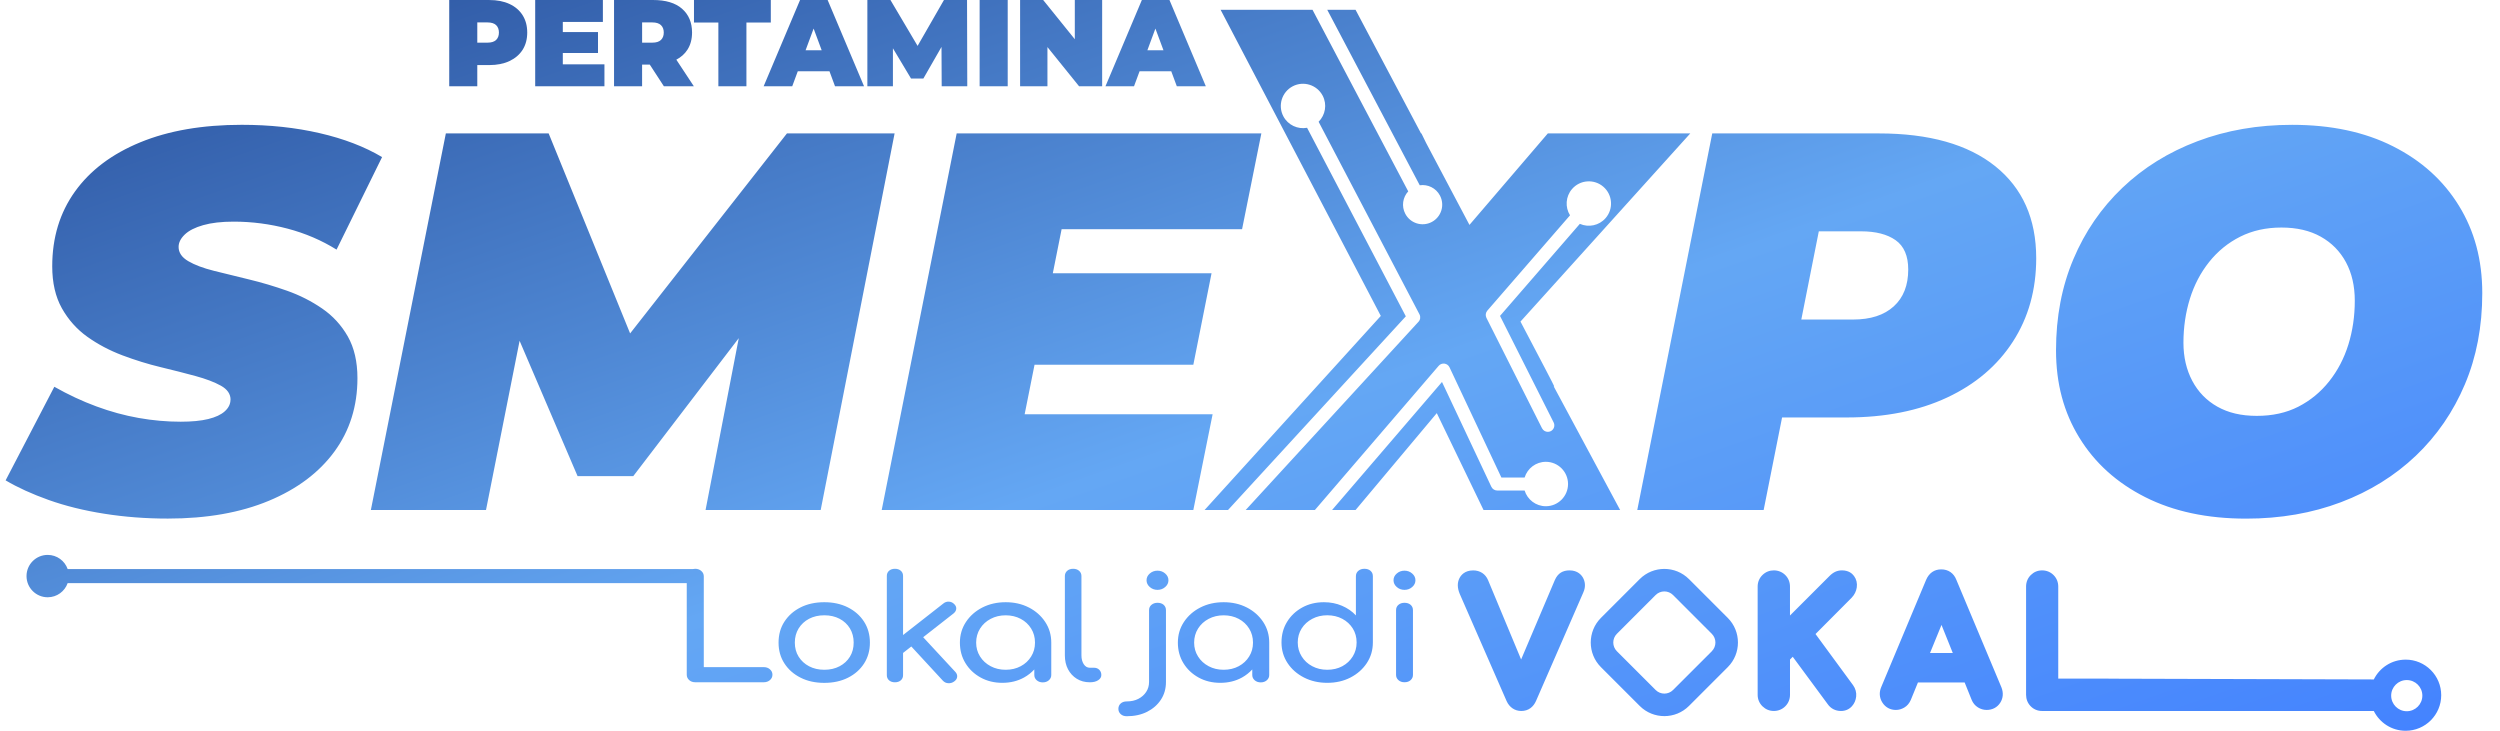 <svg width="130" height="38" viewBox="0 0 130 38" fill="none" xmlns="http://www.w3.org/2000/svg">
<g clip-path="url(#clip0_2002_3458)">
<path d="M103.753 8.644C102.333 7.506 100.314 6.938 97.696 6.938H89.037L85.138 26.52H91.71L92.668 21.708H96.025C98.03 21.708 99.771 21.363 101.246 20.673C102.722 19.984 103.863 19.014 104.671 17.764C105.478 16.515 105.883 15.069 105.883 13.428C105.883 11.376 105.173 9.782 103.753 8.644ZM98.475 15.931C97.974 16.388 97.269 16.616 96.359 16.616H93.668L94.578 12.029H96.777C97.537 12.029 98.136 12.182 98.573 12.49C99.009 12.799 99.228 13.307 99.228 14.015C99.228 14.836 98.978 15.474 98.475 15.931ZM24.819 3.384H25.443C25.847 3.384 26.197 3.314 26.492 3.176C26.786 3.037 27.014 2.842 27.176 2.59C27.336 2.337 27.416 2.038 27.416 1.692C27.416 1.345 27.336 1.045 27.176 0.792C27.015 0.537 26.787 0.342 26.492 0.206C26.197 0.069 25.848 0.001 25.443 0.001H23.36V4.487H24.819V3.385V3.384ZM24.819 1.166H25.35C25.552 1.166 25.701 1.214 25.799 1.307C25.895 1.401 25.944 1.529 25.944 1.692C25.944 1.855 25.895 1.983 25.799 2.077C25.701 2.171 25.552 2.218 25.35 2.218H24.819V1.166ZM33.39 3.358H33.788L34.522 4.486H36.08L35.169 3.104C35.411 2.975 35.606 2.805 35.746 2.586C35.907 2.336 35.987 2.038 35.987 1.692C35.987 1.171 35.813 0.758 35.467 0.455C35.12 0.151 34.616 0 33.952 0H31.93V4.486H33.389V3.358H33.39ZM33.39 1.166H33.922C34.124 1.166 34.273 1.214 34.37 1.307C34.467 1.401 34.516 1.529 34.516 1.692C34.516 1.855 34.467 1.983 34.37 2.077C34.273 2.171 34.124 2.218 33.922 2.218H33.39V1.166ZM41.196 4.486L41.485 3.705H43.132L43.421 4.486H44.93L43.037 0H41.603L39.71 4.486H41.194H41.196ZM42.308 1.485L42.728 2.615H41.89L42.308 1.485ZM31.43 4.486H27.83V0H31.35V1.141H29.266V1.666H31.096V2.756H29.266V3.346H31.431V4.486H31.43ZM37.355 1.173H36.087V0H40.082V1.173H38.814V4.486H37.355V1.173ZM59.258 3.705H60.905L61.194 4.486H62.703L60.812 0H59.377L57.484 4.486H58.969L59.258 3.705ZM60.081 1.485L60.501 2.615H59.663L60.081 1.485ZM127.866 10.701C127.058 9.385 125.918 8.355 124.441 7.61C122.966 6.864 121.216 6.491 119.193 6.491C117.41 6.491 115.767 6.776 114.264 7.345C112.76 7.913 111.461 8.72 110.365 9.765C109.27 10.809 108.42 12.045 107.818 13.472C107.214 14.899 106.913 16.479 106.913 18.214C106.913 19.949 107.317 21.445 108.125 22.759C108.932 24.075 110.073 25.105 111.55 25.85C113.026 26.596 114.775 26.969 116.799 26.969C118.581 26.969 120.224 26.684 121.727 26.116C123.231 25.547 124.529 24.74 125.626 23.696C126.721 22.651 127.57 21.415 128.173 19.988C128.777 18.562 129.078 16.981 129.078 15.246C129.078 13.511 128.674 12.015 127.866 10.701ZM122.116 17.917C121.892 18.636 121.559 19.274 121.113 19.834C120.668 20.393 120.134 20.831 119.512 21.149C118.89 21.466 118.172 21.625 117.354 21.625C116.537 21.625 115.874 21.466 115.308 21.149C114.742 20.831 114.306 20.384 113.999 19.806C113.693 19.228 113.539 18.566 113.539 17.82C113.539 17.018 113.651 16.258 113.873 15.539C114.096 14.822 114.43 14.182 114.875 13.623C115.321 13.064 115.859 12.625 116.49 12.308C117.122 11.99 117.836 11.832 118.634 11.832C119.433 11.832 120.115 11.99 120.681 12.308C121.247 12.625 121.683 13.068 121.99 13.637C122.296 14.206 122.449 14.873 122.449 15.637C122.449 16.439 122.338 17.2 122.116 17.917ZM54.467 4.486H53.045V0H54.245L55.89 2.04V0H57.312V4.486H56.112L54.467 2.447V4.486ZM52.401 4.486H50.941V0H52.401V4.486ZM84.247 26.52L80.792 20.091H80.82C80.823 20.07 80.113 18.712 79.065 16.722L87.894 6.938H80.487L76.412 11.695C75.659 10.273 74.886 8.81 74.156 7.431L73.915 6.938H73.894C72.016 3.387 70.488 0.508 70.488 0.508H69.016L73.827 9.634C74.242 9.573 74.67 9.774 74.877 10.167C75.14 10.665 74.949 11.281 74.451 11.544C73.954 11.806 73.338 11.616 73.075 11.117C72.868 10.724 72.943 10.259 73.228 9.951L68.25 0.508H63.471L71.802 16.428L62.638 26.52H63.857L73.103 16.449L67.968 6.645C67.483 6.735 66.974 6.505 66.733 6.046C66.438 5.482 66.657 4.783 67.221 4.487C67.784 4.192 68.483 4.411 68.779 4.975C69.019 5.434 68.918 5.984 68.568 6.331L73.813 16.346C73.879 16.473 73.86 16.628 73.762 16.732L64.775 26.521H68.374L74.811 19.023C74.885 18.936 75 18.893 75.113 18.908C75.227 18.923 75.325 18.995 75.375 19.1L78.072 24.831H79.28C79.425 24.358 79.865 24.014 80.384 24.014C81.021 24.014 81.538 24.533 81.538 25.169C81.538 25.805 81.02 26.324 80.384 26.324C79.865 26.324 79.425 25.98 79.28 25.507H77.857C77.726 25.507 77.606 25.432 77.55 25.313L74.984 19.862L69.267 26.521H70.489L74.713 21.483L77.144 26.521H84.245L84.247 26.52ZM83.508 11.324C83.532 11.296 83.552 11.273 83.567 11.255C83.55 11.275 83.529 11.3 83.508 11.324ZM80.641 22.42C80.592 22.444 80.539 22.456 80.488 22.456C80.364 22.456 80.245 22.387 80.185 22.27L77.294 16.528C77.233 16.404 77.251 16.257 77.341 16.153L81.641 11.196C81.379 10.777 81.408 10.219 81.748 9.827C82.165 9.346 82.895 9.295 83.376 9.712C83.858 10.13 83.909 10.86 83.492 11.341C83.422 11.422 83.388 11.461 83.376 11.474C83.391 11.457 83.442 11.398 83.492 11.341C83.152 11.733 82.603 11.84 82.152 11.64L78.001 16.427L80.789 21.966C80.873 22.134 80.806 22.337 80.639 22.421L80.641 22.42ZM46.434 4.486H45.103V0H46.303L47.715 2.387L49.086 0H50.286L50.298 4.486H48.968L48.958 2.44L48.016 4.083H47.373L46.432 2.511V4.486H46.434ZM11.989 20.785C11.989 20.487 11.822 20.244 11.488 20.057C11.155 19.871 10.713 19.703 10.165 19.553C9.618 19.405 9.014 19.25 8.355 19.092C7.696 18.934 7.032 18.728 6.364 18.477C5.696 18.224 5.088 17.903 4.54 17.512C3.992 17.12 3.552 16.625 3.217 16.029C2.883 15.432 2.716 14.704 2.716 13.847C2.716 12.355 3.11 11.059 3.899 9.959C4.688 8.859 5.82 8.005 7.297 7.399C8.772 6.793 10.531 6.49 12.573 6.49C14.021 6.49 15.372 6.634 16.624 6.924C17.878 7.213 18.959 7.628 19.868 8.168L17.501 12.98C16.721 12.495 15.872 12.131 14.953 11.889C14.035 11.647 13.101 11.525 12.155 11.525C11.523 11.525 10.994 11.586 10.568 11.707C10.141 11.828 9.82 11.991 9.607 12.196C9.393 12.402 9.287 12.616 9.287 12.839C9.287 13.138 9.455 13.384 9.789 13.58C10.122 13.775 10.568 13.944 11.126 14.083C11.683 14.223 12.291 14.373 12.949 14.531C13.608 14.69 14.267 14.886 14.925 15.118C15.585 15.352 16.193 15.659 16.75 16.042C17.307 16.424 17.752 16.909 18.086 17.496C18.419 18.084 18.587 18.807 18.587 19.664C18.587 21.119 18.188 22.392 17.389 23.483C16.59 24.574 15.454 25.427 13.978 26.042C12.502 26.657 10.752 26.966 8.729 26.966C7.578 26.966 6.474 26.882 5.416 26.713C4.357 26.546 3.397 26.307 2.533 26C1.67 25.692 0.923 25.353 0.292 24.979L2.825 20.112C3.549 20.522 4.277 20.863 5.011 21.133C5.745 21.404 6.477 21.604 7.211 21.734C7.944 21.864 8.672 21.929 9.397 21.929C9.972 21.929 10.45 21.883 10.83 21.79C11.21 21.697 11.499 21.562 11.693 21.384C11.888 21.207 11.985 21.006 11.985 20.783L11.989 20.785ZM62.055 26.52H45.849L49.747 6.938H65.59L64.588 11.917H55.204L54.746 14.211H63L62.053 18.967H53.796L53.282 21.541H63.056L62.053 26.52H62.055ZM19.285 26.52L23.184 6.938H28.53L32.766 17.338L40.921 6.938H46.519L42.676 26.52H36.689L38.416 17.584L32.93 24.759H30.034L27.019 17.721L25.272 26.52H19.285ZM40.038 34.806C40.124 34.881 40.167 34.974 40.167 35.085C40.167 35.195 40.124 35.288 40.038 35.364C39.952 35.439 39.845 35.477 39.719 35.477H36.151C36.024 35.477 35.919 35.439 35.836 35.364C35.752 35.288 35.711 35.195 35.711 35.085V30.323H3.518C3.367 30.751 2.96 31.058 2.48 31.058C1.872 31.058 1.379 30.565 1.379 29.956C1.379 29.348 1.872 28.855 2.48 28.855C2.96 28.855 3.367 29.162 3.518 29.59H36.04C36.075 29.582 36.111 29.577 36.15 29.577C36.276 29.577 36.382 29.615 36.468 29.69C36.554 29.766 36.597 29.859 36.597 29.969V34.691H39.718C39.845 34.691 39.95 34.728 40.036 34.803L40.038 34.806ZM44.089 31.583C43.731 31.404 43.325 31.315 42.864 31.315C42.404 31.315 41.987 31.404 41.632 31.583C41.275 31.762 40.996 32.009 40.791 32.324C40.586 32.639 40.485 33.003 40.485 33.416C40.485 33.829 40.587 34.186 40.791 34.5C40.995 34.815 41.275 35.061 41.632 35.24C41.987 35.42 42.399 35.509 42.864 35.509C43.329 35.509 43.741 35.42 44.097 35.24C44.452 35.061 44.731 34.815 44.933 34.5C45.134 34.185 45.235 33.824 45.235 33.416C45.235 33.008 45.133 32.639 44.929 32.324C44.726 32.009 44.445 31.762 44.089 31.583ZM44.197 34.147C44.068 34.359 43.887 34.525 43.658 34.646C43.428 34.767 43.164 34.828 42.865 34.828C42.566 34.828 42.303 34.767 42.072 34.646C41.842 34.525 41.662 34.359 41.529 34.147C41.397 33.936 41.331 33.692 41.331 33.415C41.331 33.138 41.397 32.893 41.529 32.679C41.662 32.465 41.842 32.297 42.072 32.176C42.303 32.056 42.566 31.995 42.865 31.995C43.164 31.995 43.428 32.056 43.658 32.176C43.889 32.297 44.068 32.465 44.197 32.679C44.326 32.893 44.391 33.138 44.391 33.415C44.391 33.692 44.326 33.936 44.197 34.147ZM49.674 34.934C49.748 35.014 49.782 35.101 49.773 35.194C49.765 35.287 49.711 35.37 49.614 35.439C49.522 35.505 49.419 35.534 49.308 35.527C49.196 35.52 49.102 35.475 49.028 35.394L47.388 33.617L46.959 33.953V35.108C46.959 35.218 46.921 35.308 46.843 35.377C46.765 35.444 46.663 35.479 46.537 35.479C46.411 35.479 46.309 35.445 46.231 35.377C46.153 35.309 46.115 35.22 46.115 35.108V29.948C46.115 29.838 46.153 29.748 46.231 29.68C46.309 29.612 46.41 29.577 46.537 29.577C46.664 29.577 46.765 29.611 46.843 29.68C46.921 29.747 46.959 29.837 46.959 29.948V33.022L49.053 31.383C49.139 31.312 49.236 31.28 49.342 31.286C49.447 31.29 49.538 31.331 49.614 31.407C49.694 31.482 49.731 31.565 49.725 31.655C49.719 31.746 49.673 31.826 49.587 31.897L48.005 33.135L49.673 34.934H49.674ZM53.502 31.59C53.145 31.407 52.744 31.315 52.295 31.315C51.846 31.315 51.443 31.407 51.083 31.59C50.724 31.774 50.439 32.025 50.23 32.342C50.021 32.659 49.915 33.016 49.915 33.415C49.915 33.814 50.011 34.169 50.203 34.483C50.396 34.799 50.659 35.047 50.992 35.231C51.325 35.415 51.701 35.507 52.12 35.507C52.54 35.507 52.917 35.415 53.249 35.231C53.455 35.117 53.632 34.975 53.784 34.811V35.099C53.784 35.209 53.826 35.301 53.91 35.374C53.994 35.447 54.098 35.484 54.225 35.484C54.352 35.484 54.456 35.447 54.54 35.374C54.624 35.301 54.666 35.209 54.666 35.099V33.414C54.666 33.016 54.561 32.658 54.35 32.34C54.14 32.023 53.858 31.773 53.502 31.589V31.59ZM53.621 34.137C53.489 34.351 53.309 34.52 53.078 34.643C52.848 34.766 52.587 34.828 52.294 34.828C52.001 34.828 51.746 34.766 51.514 34.643C51.281 34.52 51.097 34.351 50.962 34.137C50.828 33.923 50.76 33.682 50.76 33.416C50.76 33.15 50.828 32.901 50.962 32.687C51.097 32.473 51.281 32.304 51.514 32.181C51.746 32.058 52.007 31.996 52.294 31.996C52.581 31.996 52.848 32.058 53.078 32.181C53.309 32.304 53.489 32.473 53.621 32.687C53.754 32.901 53.82 33.144 53.82 33.416C53.82 33.688 53.754 33.923 53.621 34.137ZM57.161 34.828C57.233 34.899 57.269 34.989 57.269 35.1C57.269 35.21 57.214 35.301 57.105 35.372C56.996 35.443 56.855 35.478 56.683 35.478H56.666C56.412 35.478 56.189 35.417 55.993 35.296C55.798 35.175 55.646 35.01 55.536 34.801C55.427 34.592 55.373 34.351 55.373 34.08V29.955C55.373 29.845 55.413 29.754 55.493 29.683C55.574 29.612 55.677 29.577 55.804 29.577C55.931 29.577 56.034 29.612 56.114 29.683C56.195 29.754 56.235 29.845 56.235 29.955V34.08C56.235 34.266 56.276 34.419 56.356 34.541C56.436 34.661 56.54 34.722 56.667 34.722H56.882C56.997 34.722 57.09 34.757 57.162 34.828H57.161ZM60.591 29.823C60.702 29.92 60.759 30.038 60.759 30.174C60.759 30.31 60.704 30.427 60.591 30.525C60.479 30.623 60.346 30.673 60.19 30.673C60.034 30.673 59.901 30.624 59.788 30.525C59.677 30.427 59.62 30.31 59.62 30.174C59.62 30.038 59.676 29.92 59.788 29.823C59.9 29.725 60.034 29.675 60.19 29.675C60.346 29.675 60.478 29.724 60.591 29.823ZM60.509 31.451C60.59 31.522 60.63 31.615 60.63 31.73V35.462C60.63 35.809 60.543 36.116 60.367 36.384C60.192 36.65 59.953 36.86 59.648 37.014C59.343 37.167 58.99 37.244 58.587 37.244C58.461 37.244 58.357 37.208 58.277 37.135C58.197 37.062 58.156 36.97 58.156 36.859C58.156 36.749 58.197 36.65 58.277 36.58C58.357 36.509 58.461 36.474 58.587 36.474C58.818 36.474 59.019 36.43 59.191 36.342C59.363 36.253 59.5 36.134 59.6 35.982C59.7 35.831 59.751 35.658 59.751 35.462V31.73C59.751 31.614 59.793 31.52 59.877 31.451C59.961 31.38 60.065 31.345 60.192 31.345C60.319 31.345 60.43 31.38 60.511 31.451H60.509ZM64.836 31.59C64.479 31.407 64.078 31.315 63.629 31.315C63.18 31.315 62.777 31.407 62.417 31.59C62.058 31.774 61.773 32.025 61.564 32.342C61.355 32.659 61.249 33.016 61.249 33.415C61.249 33.814 61.345 34.169 61.537 34.483C61.73 34.799 61.993 35.047 62.326 35.231C62.659 35.415 63.035 35.507 63.455 35.507C63.874 35.507 64.251 35.415 64.584 35.231C64.789 35.117 64.966 34.975 65.118 34.811V35.099C65.118 35.209 65.16 35.301 65.244 35.374C65.328 35.447 65.432 35.484 65.559 35.484C65.686 35.484 65.79 35.447 65.874 35.374C65.958 35.301 66 35.209 66 35.099V33.414C66 33.016 65.895 32.658 65.685 32.34C65.474 32.023 65.192 31.773 64.836 31.589V31.59ZM64.957 34.137C64.824 34.351 64.644 34.52 64.414 34.643C64.184 34.766 63.922 34.828 63.629 34.828C63.336 34.828 63.081 34.766 62.849 34.643C62.616 34.52 62.432 34.351 62.298 34.137C62.163 33.923 62.095 33.682 62.095 33.416C62.095 33.15 62.163 32.901 62.298 32.687C62.432 32.473 62.616 32.304 62.849 32.181C63.081 32.058 63.342 31.996 63.629 31.996C63.916 31.996 64.184 32.058 64.414 32.181C64.644 32.304 64.824 32.473 64.957 32.687C65.089 32.901 65.156 33.144 65.156 33.416C65.156 33.688 65.089 33.923 64.957 34.137ZM70.948 29.577C70.822 29.577 70.717 29.612 70.633 29.683C70.549 29.754 70.507 29.847 70.507 29.962V32.002C70.312 31.79 70.07 31.623 69.783 31.5C69.496 31.376 69.182 31.315 68.844 31.315C68.424 31.315 68.047 31.407 67.715 31.59C67.381 31.774 67.118 32.024 66.926 32.338C66.733 32.653 66.638 33.009 66.638 33.407C66.638 33.804 66.743 34.163 66.953 34.48C67.162 34.797 67.447 35.047 67.807 35.231C68.166 35.415 68.569 35.507 69.018 35.507C69.467 35.507 69.868 35.415 70.225 35.231C70.581 35.047 70.865 34.796 71.074 34.48C71.283 34.163 71.389 33.806 71.389 33.407V29.962C71.389 29.846 71.348 29.753 71.268 29.683C71.188 29.612 71.081 29.577 70.949 29.577H70.948ZM70.345 34.132C70.212 34.349 70.032 34.518 69.802 34.643C69.572 34.766 69.31 34.828 69.017 34.828C68.724 34.828 68.469 34.766 68.237 34.643C68.004 34.52 67.82 34.35 67.686 34.132C67.551 33.916 67.483 33.674 67.483 33.407C67.483 33.139 67.551 32.893 67.686 32.681C67.82 32.469 68.004 32.302 68.237 32.179C68.469 32.056 68.73 31.994 69.017 31.994C69.304 31.994 69.572 32.056 69.802 32.179C70.032 32.302 70.212 32.469 70.345 32.681C70.477 32.893 70.544 33.135 70.544 33.407C70.544 33.679 70.477 33.915 70.345 34.132ZM73.353 31.451C73.433 31.522 73.474 31.615 73.474 31.73V35.092C73.474 35.202 73.433 35.294 73.353 35.367C73.272 35.441 73.165 35.477 73.034 35.477C72.903 35.477 72.803 35.441 72.719 35.367C72.635 35.294 72.595 35.202 72.595 35.092V31.73C72.595 31.614 72.636 31.52 72.719 31.451C72.803 31.38 72.907 31.345 73.034 31.345C73.161 31.345 73.272 31.38 73.353 31.451ZM73.434 29.823C73.546 29.92 73.603 30.038 73.603 30.174C73.603 30.31 73.547 30.427 73.434 30.525C73.323 30.623 73.189 30.673 73.033 30.673C72.877 30.673 72.745 30.624 72.632 30.525C72.52 30.427 72.463 30.31 72.463 30.174C72.463 30.038 72.519 29.92 72.632 29.823C72.743 29.725 72.877 29.675 73.033 29.675C73.189 29.675 73.321 29.724 73.434 29.823ZM82.322 30.055C82.409 30.219 82.481 30.483 82.329 30.815L79.872 36.451C79.803 36.607 79.708 36.73 79.586 36.821C79.451 36.921 79.29 36.971 79.107 36.971C78.771 36.971 78.493 36.784 78.344 36.457L75.906 30.882C75.778 30.573 75.773 30.302 75.89 30.069C75.966 29.917 76.161 29.661 76.605 29.661C76.963 29.661 77.245 29.846 77.38 30.169L79.098 34.293L80.85 30.167C80.931 29.983 81.034 29.857 81.164 29.775C81.288 29.698 81.439 29.66 81.616 29.66C82.046 29.66 82.243 29.908 82.322 30.054V30.055ZM96.41 29.953C96.535 30.123 96.584 30.329 96.552 30.548C96.523 30.746 96.434 30.925 96.287 31.081C96.285 31.083 94.407 32.969 94.407 32.969L96.36 35.63C96.488 35.81 96.542 36.011 96.521 36.217C96.501 36.413 96.428 36.581 96.303 36.721C96.158 36.884 95.96 36.971 95.731 36.971C95.445 36.971 95.2 36.845 95.041 36.616L93.223 34.152L93.08 34.295V36.129C93.08 36.359 92.996 36.566 92.836 36.725C92.676 36.886 92.47 36.97 92.24 36.97C92.01 36.97 91.814 36.887 91.651 36.73C91.486 36.57 91.398 36.361 91.398 36.129V30.501C91.398 30.267 91.485 30.059 91.651 29.898C91.813 29.741 92.016 29.659 92.239 29.659C92.461 29.659 92.676 29.744 92.835 29.903C92.994 30.062 93.079 30.269 93.079 30.5V32.007L95.133 29.953C95.235 29.851 95.335 29.779 95.437 29.732C95.545 29.683 95.66 29.659 95.779 29.659C96.122 29.659 96.31 29.817 96.408 29.951L96.41 29.953ZM87.826 30.113C87.12 29.407 85.97 29.407 85.265 30.113L83.249 32.13C82.542 32.836 82.542 33.986 83.249 34.692L85.265 36.708C85.618 37.062 86.082 37.238 86.546 37.238C87.01 37.238 87.474 37.062 87.827 36.708L89.843 34.692C90.55 33.986 90.55 32.836 89.843 32.13L87.827 30.113H87.826ZM89.016 33.864L86.999 35.88C86.749 36.13 86.344 36.13 86.094 35.88L84.078 33.864C83.828 33.614 83.828 33.208 84.078 32.958L86.094 30.941C86.218 30.817 86.382 30.754 86.546 30.754C86.71 30.754 86.874 30.817 86.998 30.941L89.014 32.958C89.264 33.208 89.264 33.614 89.014 33.864H89.016ZM101.732 30.155C101.6 29.806 101.312 29.607 100.945 29.607C100.578 29.607 100.309 29.803 100.16 30.148L97.828 35.718C97.707 35.992 97.724 36.278 97.879 36.526C98.037 36.778 98.287 36.917 98.584 36.917C98.736 36.917 98.882 36.876 99.021 36.794C99.171 36.706 99.283 36.575 99.361 36.398L99.733 35.488H102.162L102.527 36.394C102.593 36.557 102.704 36.692 102.852 36.784C102.992 36.872 103.146 36.917 103.306 36.917C103.605 36.917 103.856 36.785 104.012 36.543C104.163 36.309 104.187 36.028 104.075 35.744L101.733 30.157L101.732 30.155ZM100.361 33.956L100.958 32.496L101.545 33.956H100.36H100.361ZM125.093 34.301C124.367 34.301 123.74 34.721 123.438 35.331L109.676 35.291C109.661 35.291 109.644 35.288 109.629 35.288H107.029V30.501C107.029 30.27 106.945 30.064 106.785 29.904C106.625 29.744 106.419 29.66 106.189 29.66C105.959 29.66 105.761 29.745 105.6 29.904C105.44 30.064 105.356 30.27 105.356 30.501V36.129C105.356 36.357 105.438 36.562 105.591 36.721C105.749 36.884 105.955 36.971 106.189 36.971H108.941H123.438C123.74 37.58 124.367 38 125.093 38C126.114 38 126.943 37.172 126.943 36.15C126.943 35.128 126.115 34.3 125.093 34.3V34.301ZM125.151 36.984C124.704 36.984 124.341 36.621 124.341 36.173C124.341 35.725 124.704 35.363 125.151 35.363C125.599 35.363 125.962 35.725 125.962 36.173C125.962 36.621 125.599 36.984 125.151 36.984Z" fill="url(#paint0_linear_2002_3458)"/>
</g>
<defs>
<linearGradient id="paint0_linear_2002_3458" x1="129.078" y1="38" x2="103.009" y2="-36.124" gradientUnits="userSpaceOnUse">
<stop stop-color="#4382FF"/>
<stop offset="0.462" stop-color="#64A7F4"/>
<stop offset="1" stop-color="#284E99"/>
</linearGradient>
<clipPath id="clip0_2002_3458">
<rect width="129.141" height="38" fill="white"/>
</clipPath>
</defs>
</svg>
